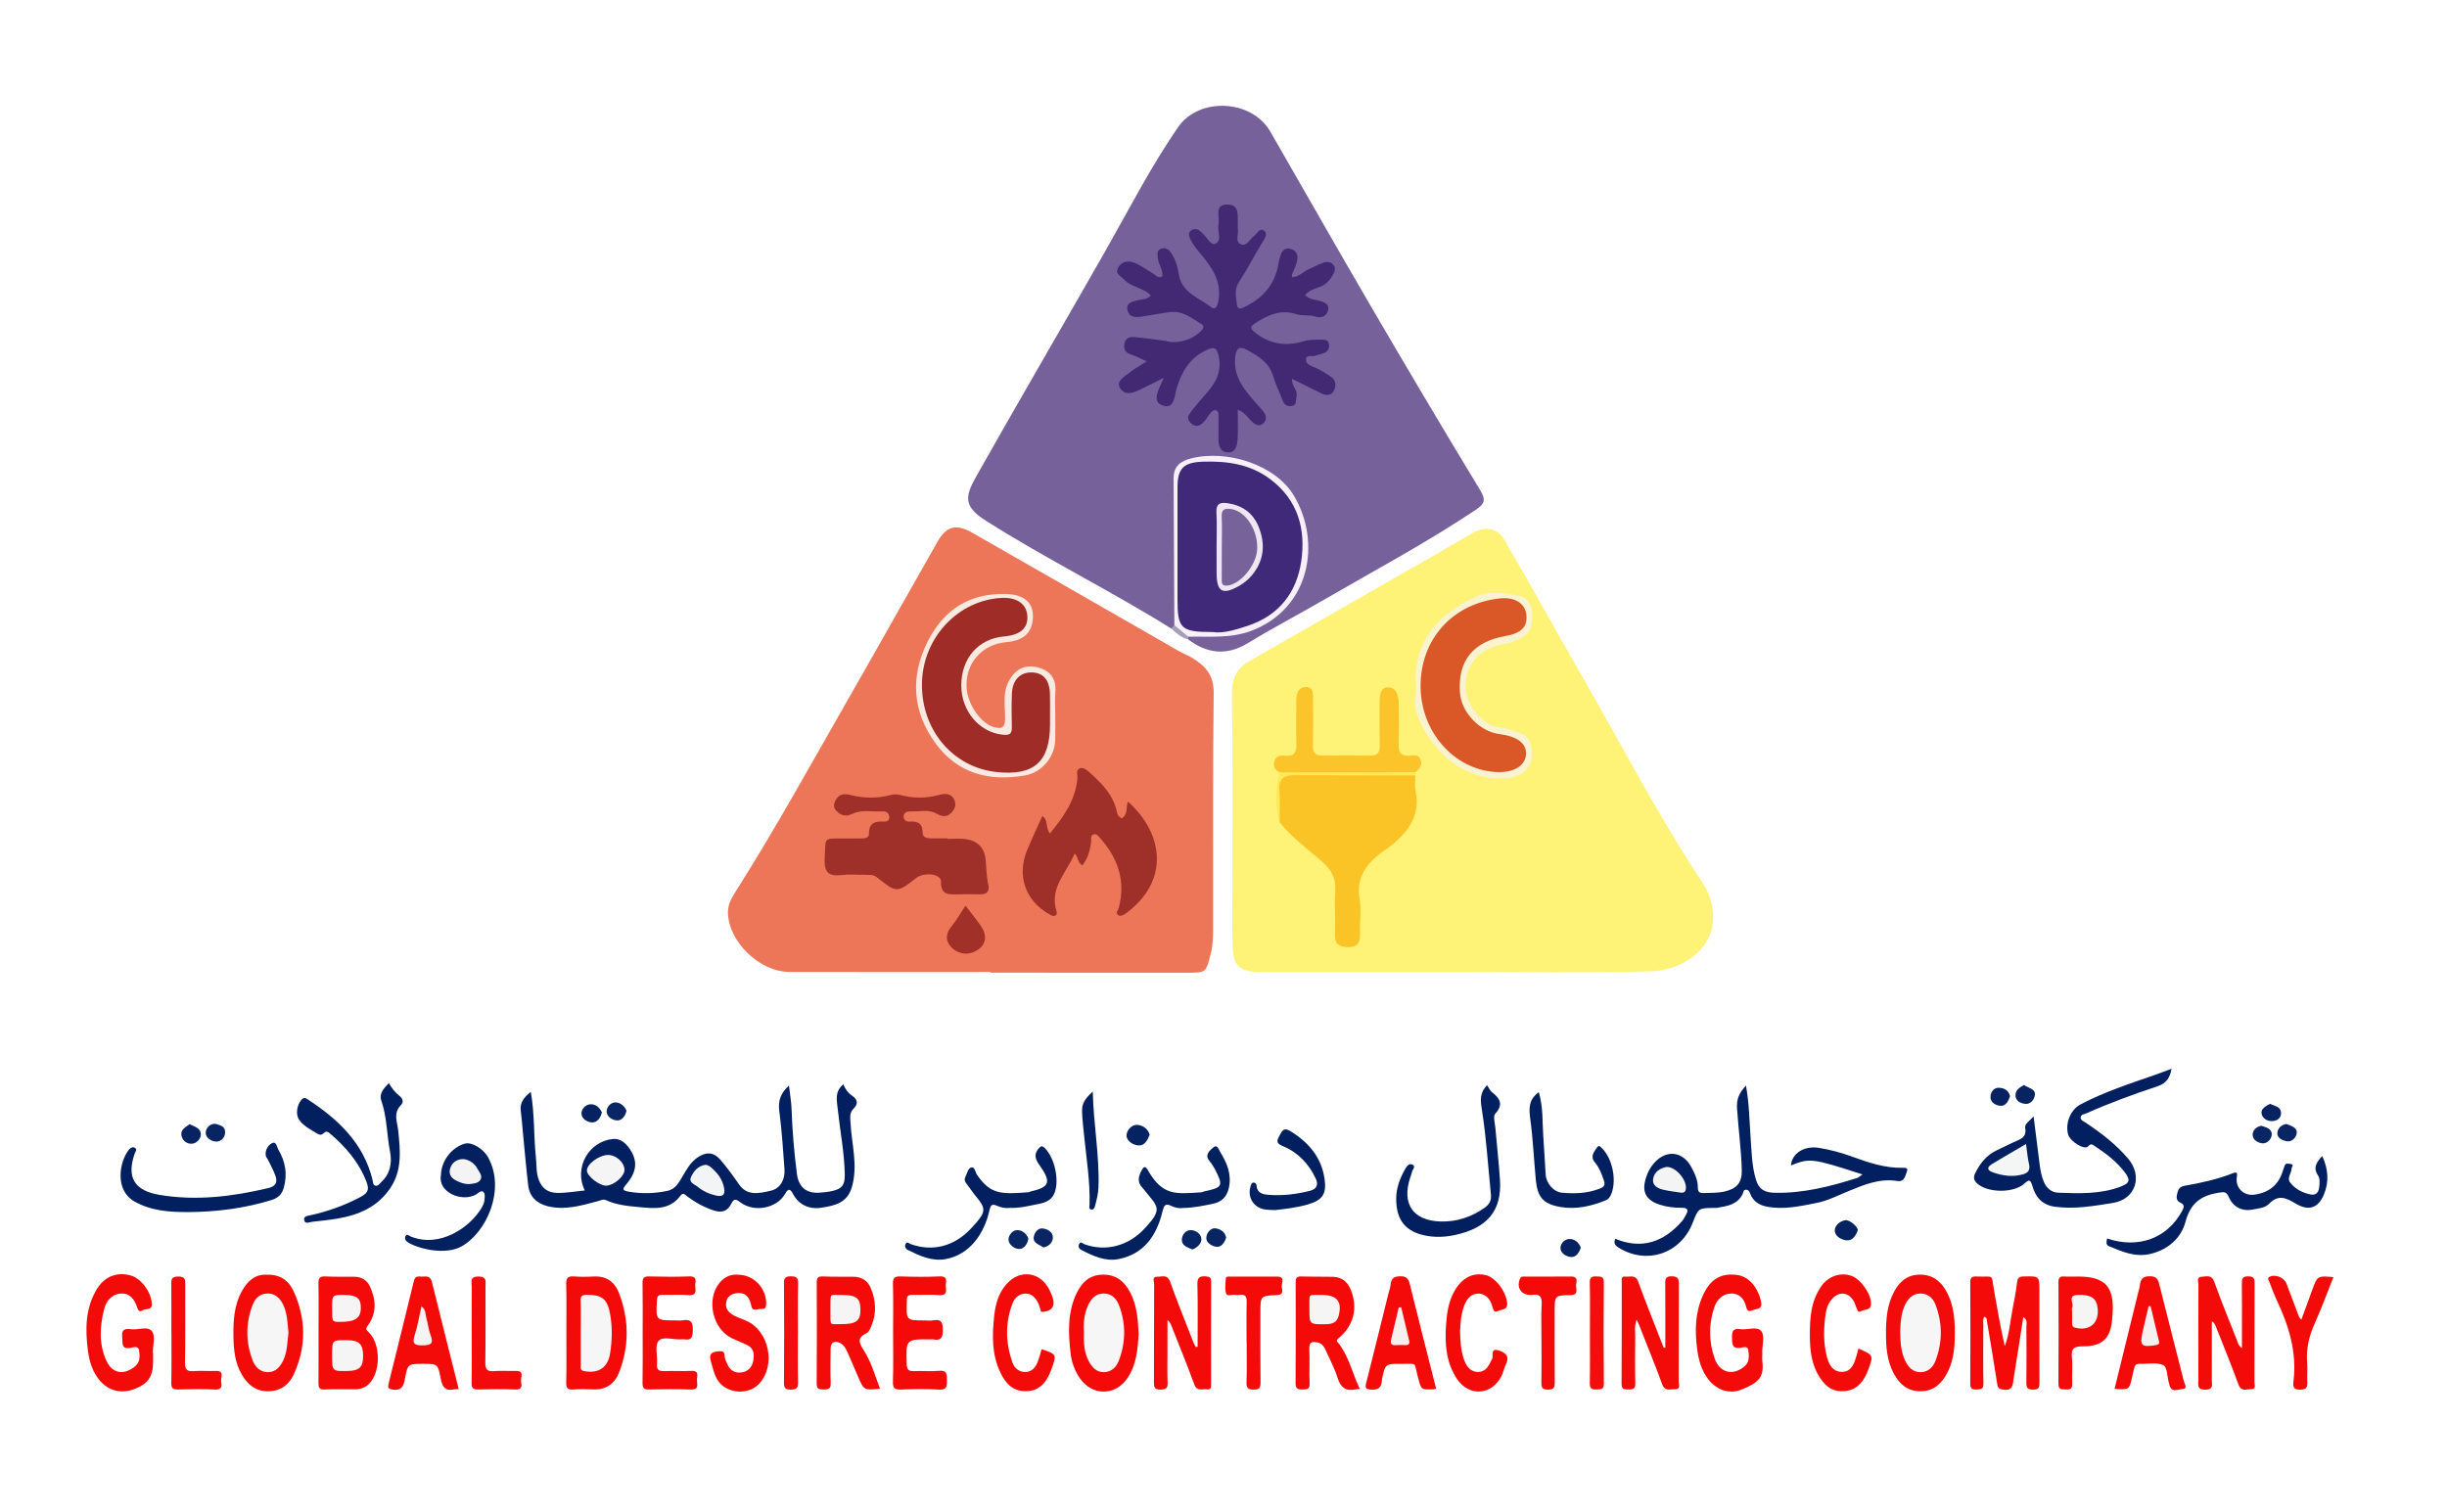 <?xml version="1.0" encoding="utf-8"?>
<!-- Generator: Adobe Illustrator 16.0.2, SVG Export Plug-In . SVG Version: 6.00 Build 0)  -->
<!DOCTYPE svg PUBLIC "-//W3C//DTD SVG 1.1//EN" "http://www.w3.org/Graphics/SVG/1.1/DTD/svg11.dtd">
<svg version="1.1" id="Layer_1" xmlns="http://www.w3.org/2000/svg" xmlns:xlink="http://www.w3.org/1999/xlink" x="0px" y="0px"
	 width="1076.946px" height="665.468px" viewBox="0 0 1076.946 665.468" enable-background="new 0 0 1076.946 665.468"
	 xml:space="preserve">
<rect fill-rule="evenodd" clip-rule="evenodd" fill="#FFFFFF" width="1076.946" height="665.468"/>
<g>
	<path fill-rule="evenodd" clip-rule="evenodd" fill="#FEF377" d="M638.454,427.818c-28.076,0-56.152,0.016-84.229-0.01
		c-8.642-0.008-11.468-2.658-11.745-11.479c-0.245-7.726-0.103-15.461-0.105-23.192c-0.007-29.298,0.22-58.598-0.172-87.889
		c-0.09-6.794,2.195-11.148,7.785-14.337c15.552-8.87,31.086-17.772,46.621-26.673c17.259-9.887,34.558-19.708,51.738-29.73
		c5.211-3.039,10.706-2.097,13.766,3.144c11.705,20.056,22.864,40.429,34.456,60.539c16.421,28.485,31.519,57.746,49.459,85.354
		c2.275,3.502,4.894,6.974,6.255,10.846c7.367,20.956-10.701,32.818-25.943,33.194c-29.279,0.724-58.588,0.211-87.886,0.211
		C638.454,427.802,638.454,427.81,638.454,427.818z"/>
	<path fill-rule="evenodd" clip-rule="evenodd" fill="#ED7659" d="M435.829,427.833c-29.479,0-58.958,0.036-88.438-0.017
		c-13.127-0.022-26.936-13.371-27.028-26.351c-0.027-3.883,2.317-7.307,4.36-10.542c16.786-26.574,31.909-54.12,47.539-81.367
		c13.517-23.562,26.758-47.282,40.216-70.88c4.077-7.149,8.205-8.285,15.496-4.128c30.435,17.353,60.799,34.83,91.201,52.241
		c1.564,0.896,3.296,1.504,4.854,2.41c6.045,3.518,10.224,7.627,10.125,15.773c-0.418,34.558-0.192,69.122-0.248,103.684
		c-0.006,3.627-0.053,7.204-0.977,10.843c-2.207,8.7-2.002,8.674-10.516,8.663c-28.862-0.037-57.724-0.015-86.585-0.015
		C435.829,428.043,435.829,427.938,435.829,427.833z"/>
	<path fill-rule="evenodd" clip-rule="evenodd" fill="#76619A" d="M515.422,276.644c-26.602-16.642-54.827-30.489-81.333-47.309
		c-9.853-6.252-9.667-10.375-4.5-19.53c18.67-33.08,37.847-65.872,56.637-98.884c10.513-18.468,20.165-37.419,32.279-54.965
		c9.168-13.278,32.324-12.333,40.57,1.979c15.065,26.155,29.961,52.409,45.186,78.471c15.55,26.618,31.278,53.134,47.259,79.494
		c2.671,4.407,1.601,6.083-2.149,8.588c-21.582,14.422-44.47,26.621-66.885,39.621c-11.04,6.403-22.371,12.317-33.262,18.959
		c-9.422,5.748-17.951,4.633-26.383-1.66c-0.387-0.688-0.286-1.295,0.297-1.822c4.441-2.198,9.19-0.975,13.796-1.134
		c11.53-0.399,21.283-4.363,28.826-13.352c8.118-9.671,9.266-21.037,7.291-32.725c-1.671-9.9-6.59-18.199-15.606-23.576
		c-9.473-5.649-19.896-6.832-30.477-5.873c-7.023,0.638-8.441,3.018-8.458,10.12c-0.044,18.088,0.003,36.177-0.032,54.265
		c-0.004,2.625,0.323,5.294-0.607,7.858C517.342,276.137,516.71,276.939,515.422,276.644z"/>
	<path fill-rule="evenodd" clip-rule="evenodd" fill="#A49EB6" d="M522.968,280.276c-0.009,0.38-0.052,0.758-0.126,1.131
		c-3.033-0.715-5.192-2.792-7.42-4.763c0.475-0.494,0.95-0.99,1.425-1.485C520.062,275.459,521.961,277.333,522.968,280.276z"/>
	<path fill-rule="evenodd" clip-rule="evenodd" fill="#FBC426" d="M622.879,341.288c0.017,2.23-0.335,4.538,0.111,6.678
		c2.45,11.712-3.913,19.05-12.304,25.454c-0.481,0.367-1.056,0.608-1.544,0.966c-7.146,5.26-12.412,11.232-10.784,21.228
		c0.834,5.135,0.032,10.521,0.174,15.79c0.102,3.784-1.204,5.495-5.283,5.479c-4.183-0.017-5.856-1.505-5.722-5.726
		c0.209-6.48-0.228-12.989,0.128-19.456c0.313-5.68-2.188-9.388-6.319-12.91c-6.283-5.359-12.938-10.373-18.162-16.889
		c-1.335-5.804-0.493-11.685-0.492-17.521c0.001-3.541,2.941-4.741,5.929-4.804c16.626-0.349,33.256-0.218,49.885-0.085
		C620.173,339.505,621.682,340.044,622.879,341.288z"/>
	<path fill-rule="evenodd" clip-rule="evenodd" fill="#FAC42A" d="M563.139,339.97c-2.146-1.061-2.904-2.791-2.21-5.037
		c0.677-2.189,2.605-2.51,4.452-2.297c4.701,0.541,5.309-2.075,5.185-5.887c-0.195-6.083-0.035-12.177-0.06-18.267
		c-0.015-3.149,0.872-6.118,4.413-6.045c3.356,0.068,2.919,3.317,2.942,5.688c0.063,6.697,0.128,13.398-0.01,20.095
		c-0.063,3.073,0.974,4.439,4.183,4.382c6.899-0.124,13.806-0.155,20.702,0.033c3.524,0.097,4.599-1.382,4.513-4.698
		c-0.162-6.288-0.021-12.584-0.074-18.876c-0.023-3.018,0.367-6.542,3.796-6.522c3.395,0.018,4.553,3.467,4.59,6.702
		c0.07,6.089,0.146,12.182-0.021,18.267c-0.096,3.473,0.813,5.423,4.742,5.127c1.676-0.125,3.868-0.708,4.808,1.522
		c1.043,2.477-0.252,4.253-2.138,5.726c-13.105,1.415-26.248,0.54-39.369,0.493C576.774,340.353,569.922,341.445,563.139,339.97z"/>
	<path fill-rule="evenodd" clip-rule="evenodd" fill="#F9F3D1" d="M623.215,302.624c-1.706-20.535,10.322-32.738,26.485-40.034
		c5.699-2.572,12.873-1.583,19.19-0.222c3.026,0.652,5.285,3.513,5.42,7.323c0.149,4.231-0.028,8.373-4.121,10.717
		c-2.563,1.469-5.475,2.673-8.369,3.153c-10.98,1.821-17.392,9.194-16.718,20.238c0.36,5.913,7.299,16.102,15.202,16.477
		c2.711,0.127,4.99,1.3,7.46,1.99c5.951,1.661,6.731,5.979,6.336,10.792c-0.45,5.498-4.744,8.78-10.027,9.36
		c-21.204,2.331-35.867-14.195-40.7-28.894C622.292,310.23,623.215,306.274,623.215,302.624z"/>
	<path fill-rule="evenodd" clip-rule="evenodd" fill="#FDEA5B" d="M563.139,339.97c19.938-0.028,39.876-0.058,59.813-0.087
		c-0.023,0.467-0.048,0.935-0.071,1.404c-17.655-0.018-35.31,0.011-52.963-0.086c-4.676-0.026-7.267,1.399-6.838,6.703
		c0.372,4.639,0.088,9.329,0.095,13.997C561.112,354.594,561.244,347.284,563.139,339.97z"/>
	<path fill-rule="evenodd" clip-rule="evenodd" fill="#9E3029" d="M417.024,369.277c2.639,0,5.315-0.282,7.909,0.061
		c4.976,0.66,8.251,3.609,8.794,8.646c0.412,3.817,0.396,7.668,1.233,11.46c0.594,2.692-0.473,4.293-3.503,4.229
		c-3.451-0.073-6.91-0.127-10.357,0.01c-4.043,0.157-7.117-0.084-6.952-5.646c0.101-3.392-7.375-4.323-10.993-1.502
		c-8.381,6.54-8.528,6.583-17.299-0.411c-1.492-1.189-2.997-0.997-4.574-1.014c-3.656-0.038-7.355-0.368-10.958,0.069
		c-5.945,0.723-7.691-1.547-7.379-7.405c0.524-9.837-0.775-8.558,9.044-8.676c2.437-0.029,4.875-0.015,7.311-0.031
		c1.506-0.01,3.148-0.266,3.131-2.089c-0.04-4.396,2.292-5.586,6.205-5.312c1.402,0.099,3.048-0.218,2.725-2.303
		c-0.263-1.698-1.561-2.303-3.137-2.199c-4.408,0.287-8.944-0.97-13.206,1.12c-2.73,1.338-5.14,0.642-7.065-1.506
		c-1.443-1.61-0.899-3.449,0.133-5.075c1.612-2.543,4.024-2.311,6.504-1.702c5.795,1.422,11.585,1.512,17.373-0.054
		c1.609-0.436,3.177-0.288,4.797,0.117c5.388,1.347,10.778,1.404,16.181-0.075c2.402-0.658,5.068-1.021,6.667,1.372
		c1.32,1.977,1.065,4.266-0.648,6.16c-1.969,2.176-4.114,2.126-6.55,0.718c-3.777-2.183-7.943-0.891-11.938-1.051
		c-1.503-0.06-2.909,0.678-2.771,2.491c0.108,1.426,1.358,2.054,2.633,1.974c3.626-0.226,5.765,0.825,5.726,4.993
		c-0.018,1.944,1.919,2.381,3.652,2.396c2.437,0.023,4.875,0.007,7.312,0.007C417.024,369.124,417.024,369.201,417.024,369.277z"/>
	<path fill-rule="evenodd" clip-rule="evenodd" fill="#9E3029" d="M493.764,360.204c2.85-1.912,1.61-5.009,2.676-7.358
		c16.197,14.595,18.113,35.489-1.221,49.42c-0.744,0.536-2.09,1.074-2.732,0.756c-1.989-0.986-0.325-2.48-0.029-3.651
		c2.948-11.647-0.42-21.556-8.158-30.299c-0.788-0.891-1.584-2.149-2.916-1.829c-1.573,0.378-1.035,1.952-1.155,3.08
		c-0.413,3.858-1.405,7.478-3.854,10.586c-2.131-1.078-1.706-3.392-3.387-5.235c-3.501,8.442-11.166,14.991-8.063,25.22
		c0.249,0.82,0.386,1.674-0.454,2.109c-1.016,0.528-1.888-0.109-2.794-0.629c-10.442-5.99-14.26-16.936-9.634-28.165
		c2.075-5.039,4.437-9.96,6.692-14.986c2.688,1.603,1.264,4.847,3.336,7.696c6.022-7.448,11.326-14.708,12.102-24.426
		c0.12-1.495-0.854-3.645,1.125-4.299c1.531-0.506,3.02,0.713,4.259,1.836c5.305,4.807,10.367,9.75,11.938,17.178
		C491.726,358.301,492.103,359.592,493.764,360.204z"/>
	<path fill-rule="evenodd" clip-rule="evenodd" fill="#F9EAE1" d="M464.423,315.206c-0.006,3.454,0.035,6.909-0.015,10.363
		c-0.11,7.537-5.758,14.435-13.287,15.762c-15.763,2.777-29.618-0.79-39.374-14.119c-10.197-13.935-11.222-29.24-3.56-44.659
		c7.015-14.115,18.532-21.565,34.662-21.091c7.452,0.22,11.63,3.503,11.747,9.326c0.146,7.27-3.671,11.176-11.586,11.855
		c-11.025,0.946-18.427,9.572-17.571,20.479c0.563,7.19,6.408,15.433,12.01,16.949c3.058,0.827,4.824,0.573,4.9-3.492
		c0.108-5.761-1.356-11.653,1.908-17.267c2.917-5.018,7.105-6.824,12.231-5.603c5.111,1.219,8.43,4.542,7.991,10.525
		C464.212,307.874,464.43,311.548,464.423,315.206z"/>
	<path fill-rule="evenodd" clip-rule="evenodd" fill="#A03028" d="M424.917,398.634c2.526,3.318,4.786,6.067,6.8,8.987
		c2.499,3.62,2.637,7.492-1.018,10.221c-3.47,2.589-7.84,2.608-11.185-0.14c-3.341-2.745-3.792-6.344-0.645-10.089
		C421.053,405.016,422.703,401.969,424.917,398.634z"/>
	<path fill-rule="evenodd" clip-rule="evenodd" fill="#432974" d="M504.664,159.063c-2.734-1.219-4.831-2.391-7.074-3.092
		c-2.495-0.78-3.108-2.365-2.724-4.641c0.44-2.611,2.42-3.158,4.571-2.951c4.429,0.427,8.839,1.05,13.253,1.625
		c1.002,0.13,1.984,0.543,2.981,0.564c5.099,0.108,9.583-1.45,13.195-5.165c0.8-0.821,1.131-1.949,0.078-2.612
		c-4.23-2.666-8.302-6.004-13.739-5.431c-4.213,0.444-8.377,1.346-12.574,1.969c-2.718,0.403-5.722,0.508-6.424-2.842
		c-0.688-3.282,2.086-3.688,4.584-4.351c1.84-0.489,4.043-0.268,5.712-2.059c-3.3-3.562-8.629-3.563-11.761-7.009
		c-1.346-1.481-4.275-2.542-2.582-5.388c1.623-2.725,4.554-3.021,7.033-2.056c2.971,1.158,5.574,3.243,8.381,4.848
		c1.129,0.646,1.967,2.25,3.986,1.168c0.436-2.806-1.717-5.167-1.956-7.905c-0.135-1.533-0.725-3.449,1.327-4.217
		c2.007-0.751,3.454,0.174,4.583,1.942c1.79,2.803,2.791,5.945,3.262,9.108c1.251,8.424,8.957,10.471,14.328,14.68
		c2.029,1.59,2.816-1.088,3.145-2.974c1.437-8.23-2.742-14.404-7.577-20.225c-1.829-2.203-3.702-4.283-4.851-6.948
		c-0.615-1.427-1.023-2.738,0.519-3.748c1.372-0.897,2.71-0.582,3.915,0.44c0.311,0.264,0.592,0.561,0.9,0.822
		c1.968,1.663,3.648,5.637,5.806,4.632c3.022-1.408,0.675-5.495,1.288-8.344c0.713-3.321-2.125-9.016,4.083-8.885
		c5.483,0.117,4.271,5.347,4.435,9.068c0.026,0.609-0.091,1.237,0.021,1.828c0.427,2.262-1.374,5.51,1.382,6.614
		c2.666,1.069,3.875-2.302,5.753-3.682c1.385-1.019,2.558-3.73,4.336-2.384c1.889,1.432,0.332,3.539-0.779,5.363
		c-3.48,5.715-6.516,11.715-10.197,17.29c-2.2,3.331-1.256,6.8-0.915,9.922c0.343,3.133,3.151,1.242,4.803,0.355
		c6.882-3.693,11.493-8.98,13.229-16.954c0.704-3.233,1.109-9.673,6.245-7.648c4.245,1.672,1.894,6.906,0.126,10.565
		c-0.161,0.334-0.109,0.769-0.225,1.706c3.26-0.197,5.265-2.706,7.863-3.77c2.051-0.838,3.994-1.966,6.084-2.668
		c1.561-0.524,3.295-0.461,4.416,1.106c1.142,1.595,0.393,3.111-0.452,4.542c-1.374,2.328-3.141,4.168-5.806,5.1
		c-2.215,0.773-4.519,1.526-6.294,3.508c1.959,1.968,4.217,2.015,6.312,2.54c2.274,0.568,4.617,1.584,3.792,4.426
		c-0.715,2.468-3.088,3.318-5.474,2.533c-2.789-0.917-5.793-0.232-8.4-1.076c-6.728-2.179-12.035,0.127-17.65,3.617
		c-3.194,1.985-2.689,2.795-0.432,4.573c6.365,5.007,13.468,6.068,21.091,3.754c2.61-0.793,5.215-0.73,7.85-0.741
		c1.661-0.007,3.384-0.007,3.49,2.343c0.086,1.861-0.718,3.108-2.532,3.661c-1.163,0.355-2.339,0.683-3.484,1.094
		c-1.418,0.508-3.928-0.605-4.119,1.497c-0.209,2.32,2.189,2.91,4.089,3.748c2.39,1.054,4.628,2.49,6.814,3.938
		c2.231,1.476,2.439,3.807,1.447,5.965c-1.203,2.622-3.554,2.402-5.75,1.353c-4.155-1.985-8.246-4.107-12.711-6.344
		c-0.429,3.059,2.586,4.873,1.924,7.656c-0.402,1.689,0.374,3.904-2.238,4.307c-2.157,0.331-3.321-0.862-4.044-2.846
		c-1.243-3.408-2.966-6.667-3.948-10.141c-1.738-6.153-6.631-8.989-11.614-11.739c-3.056-1.686-4.66-0.97-5.117,2.971
		c-1.037,8.958,4.129,14.84,9.417,20.792c1.211,1.365,2.556,2.666,3.485,4.209c0.89,1.475,0.772,3.23-0.633,4.454
		c-1.48,1.289-2.963,0.793-4.376-0.365c-2.263-1.85-3.691-4.793-6.799-5.668c0,4.521,0.173,8.718-0.063,12.892
		c-0.147,2.632-0.757,5.878-4.053,5.876c-3.49-0.002-4.455-2.879-4.364-6.103c0.092-3.252,0.044-6.509-0.014-9.763
		c-0.017-0.956,0.229-2.162-0.993-2.625c-1.167-0.444-1.872,0.491-2.547,1.194c-0.555,0.577-0.967,1.294-1.416,1.968
		c-1.695,2.547-4.068,5.053-6.895,2.685c-3.25-2.722-0.367-4.98,1.583-7.552c4.815-6.348,12.122-11.348,10.538-21.303
		c-0.83-5.217-2.514-5.104-6.227-3.226c-6.8,3.438-10.189,9.215-12.379,16.283c-1.025,3.306-0.889,10.132-6.749,7.548
		c-4.327-1.907-1.076-7.017,1.029-11.966c-4.456,2.222-7.69,3.917-10.996,5.46c-2.874,1.341-6.225,2.301-8.199-0.838
		c-1.92-3.052,1.4-4.73,3.267-6.3C498.562,162.693,501.279,161.263,504.664,159.063z"/>
	<path fill-rule="evenodd" clip-rule="evenodd" fill="#F7F0F9" d="M522.968,280.276c-2.04-1.706-4.081-3.411-6.121-5.117
		c-0.105-21.55-0.183-43.098-0.337-64.646c-0.038-5.285,3.102-7.58,7.648-8.731c15.821-4.006,37.239,2.752,45.358,16.476
		c12.131,20.504,7.12,49.679-18.909,59.451C541.511,281.123,532.233,280.037,522.968,280.276z"/>
	<path fill-rule="evenodd" clip-rule="evenodd" fill="#DA5828" d="M625.209,302.348c-0.195-20.856,13.979-36.686,34.868-38.939
		c6.411-0.693,11.027,2.056,11.659,6.94c0.705,5.45-2.079,8.378-9.144,9.611c-14.214,2.482-20.958,10.768-20.084,24.674
		c0.556,8.842,8.542,17.341,17.368,18.484c7.919,1.026,11.987,4.093,11.746,8.854c-0.268,5.265-5.763,8.41-13.686,7.836
		C639.715,338.485,625.394,322.094,625.209,302.348z"/>
	<path fill-rule="evenodd" clip-rule="evenodd" fill="#9F2C27" d="M462.116,315.245c0.004,1.221,0.006,2.441,0.004,3.662
		c-0.017,16.471-7.02,22.693-23.552,20.925c-19.437-2.078-33.415-18.956-32.79-39.593c0.601-19.798,16.079-36.128,35.121-37.052
		c6.532-0.318,10.749,2.555,11.224,7.646c0.516,5.529-2.938,8.677-10.223,9.314c-11.296,0.988-18.826,9.598-18.832,21.529
		c-0.005,11.373,7.943,20.651,18.216,21.727c2.983,0.313,4.099-0.301,4.029-3.325c-0.114-4.879-0.158-9.77,0.026-14.645
		c0.23-6.107,3.601-9.576,8.831-9.448c5.005,0.123,7.787,3.408,7.927,9.494C462.173,308.734,462.111,311.991,462.116,315.245z"/>
	<path fill-rule="evenodd" clip-rule="evenodd" fill="#412979" d="M533.692,278.209c-13.996,0.01-15.462-1.477-15.463-14.43
		c-0.001-16.448-0.025-32.898,0.002-49.347c0.014-8.449,2.793-10.947,11.396-11.212c10.598-0.324,20.642,1.105,29.396,7.682
		c12.218,9.178,15.753,22.002,13.655,36.207c-2.036,13.787-9.802,23.803-23.559,28.364
		C543.708,277.268,538.282,278.912,533.692,278.209z"/>
	<path fill-rule="evenodd" clip-rule="evenodd" fill="#EEE6F0" d="M535.432,240.712c-0.002-5.058,0.199-10.127-0.068-15.171
		c-0.199-3.761,1.533-4.517,4.718-4.072c6.514,0.912,11.341,4.234,13.818,10.32c3.126,7.672,2.458,15.071-3.03,21.56
		c-1.533,1.814-3.511,3.412-5.581,4.585c-7.269,4.121-9.831,2.576-9.853-5.688C535.426,248.401,535.434,244.556,535.432,240.712z"/>
	<path fill-rule="evenodd" clip-rule="evenodd" fill="#77629A" d="M537.715,241.347c0.009-4.668,0.181-9.344-0.048-14
		c-0.171-3.468,1.828-3.618,4.231-3.254c6.498,0.982,11.918,9.564,11.384,17.885c-0.451,6.995-7.448,15.273-13.165,15.784
		c-2.613,0.235-2.41-1.382-2.41-3.021C537.706,250.276,537.708,245.812,537.715,241.347z"/>
</g>
<g>
	<path fill-rule="evenodd" clip-rule="evenodd" fill="#02205F" d="M233.613,480.622c1.738,9.983,1.234,19.43,2.234,28.759
		c0.367,3.416,0.048,6.926,1.354,10.198c1.414,3.54,3.997,5.431,7.917,5.508c4.101,0.08,8.083-0.66,12.245-1.065
		c-4.859-9.897,1.593-21.534,12.325-22.656c3.185-0.333,5.524,1.624,7.261,4.074c3.796,5.356,3.45,10.239-1.29,15.851
		c-1.776,2.102-1.937,2.74,1.102,3.265c5.733,0.991,11.387,0.81,17.016-0.362c3.278-0.683,4.893-3.431,6.434-6.069
		c1.877-3.216,3.628-6.485,6.835-8.671c3.605-2.456,6.989-2.404,9.856,0.894c3.036,3.491,5.758,7.273,8.414,11.072
		c3.248,4.646,7.782,4.254,14.132,2.658c3.824-0.962,6.137-4.753,5.818-9.326c-0.6-8.597-1.196-17.208-2.297-25.748
		c-0.588-4.563,0.672-7.94,4.275-11.153c0.422,3.783,1.04,7.239,1.152,10.714c0.304,9.42,1.145,18.788,2.328,28.13
		c0.739,5.84,4.14,8.696,9.985,8.303c1.977-0.133,3.976-0.354,5.897-0.814c4.172-0.999,5.266-2.858,5.189-7.18
		c-0.172-9.563-2.043-18.965-3.05-28.427c-0.477-4.476-1.482-7.968,2.405-11.294c0.83,2.102,2.124,3.87,3.941,5.086
		c2.52,1.687,2.559,3.65,0.622,5.566c-1.891,1.87-1.525,3.849-1.408,6.174c0.476,9.461,3.397,18.819,0.609,28.439
		c-2.043,7.051-7.596,8.15-13.426,9.069c-5.357,0.844-9.945-1.369-12.361-5.865c-1.187-2.207-1.996-3.063-3.602-0.238
		c-3.648,6.416-13.632,8.33-19.735,3.692c-1.992-1.516-2.803-1.665-3.998,0.728c-1.542,3.092-3.916,4.093-7.593,2.906
		c-4.38-1.412-8.188-3.587-11.829-6.26c-0.811-0.596-1.68-1.907-2.922-0.236c-4.95,6.659-12.047,5.557-18.887,4.923
		c-4.707-0.437-9.438-0.948-13.844-2.987c-1.243-0.575-2.544,0.171-3.841,0.513c-7.155,1.886-14.282,4.035-21.85,2.148
		c-4.77-1.19-7.988-4.231-8.559-9.128c-0.918-7.884-1.594-15.796-2.367-23.696c-0.297-3.032-0.495-6.077-0.895-9.096
		C228.729,485.397,230.527,483.052,233.613,480.622z"/>
	<path fill-rule="evenodd" clip-rule="evenodd" fill="#02205F" d="M819.678,516.967c-21.979-7.15-23.185-7.297-31.47-3.97
		c0.393-5.297,5.823-8.797,12.344-7.728c4.94,0.81,9.771,2.1,14.496,3.825c7.218,2.636,14.496,5.118,22.345,4.951
		c1.105-0.023,2.514-0.004,1.882,1.54c-0.781,1.91-1.016,4.797-4.249,4.271c-7.87-1.281-14.792,1.701-21.791,4.572
		c-4.514,1.853-8.91,4.142-13.729,5.083c-7.249,1.417-14.498,3.088-21.993,1.606c-3.378-0.667-5.859-2.32-7.179-5.526
		c-0.366-0.892-0.628-1.797-1.758-1.889c-1.363-0.11-1.259,1.162-1.629,1.908c-2.349,4.725-6.893,5.301-11.337,6.072
		c-0.388,0.067-0.797,0.005-1.197,0.011c-6.938,0.095-6.938,0.096-9.419,6.5c-5.305,13.699-20.387,18.718-32.764,10.922
		c-1.4-0.882-2.136-1.925-1.355-3.818c11.732,4.808,21.355,1.425,29.382-7.754c0.68-0.777,1.147-1.748,1.67-2.654
		c1.273-2.209,1.018-3.286-1.93-3.255c-3.294,0.037-6.609-0.377-9.767-1.436c-5.949-1.997-7.735-5.698-5.859-11.642
		c0.769-2.436,1.858-4.625,3.552-6.555c5.34-6.085,12.649-5.347,16.481,1.795c1.494,2.785,2.862,5.72,2.834,8.962
		c-0.019,2.051,0.864,2.465,2.639,2.393c3.046-0.126,6.089,0.024,9.115-0.669c5.361-1.229,7.737-3.882,7.584-9.454
		c-0.247-9.015-1.479-17.968-2.083-26.966c-0.287-4.258,0.926-7.066,3.91-10.191c1.405,7.571,1.481,14.899,2.008,22.158
		c0.469,6.471,0.509,12.989,2.399,19.241c1.3,4.298,3.827,5.676,8.345,5.769c12.49,0.255,24.369-2.779,36.129-6.502
		C817.977,518.318,818.553,517.72,819.678,516.967z"/>
	<path fill-rule="evenodd" clip-rule="evenodd" fill="#02205F" d="M895.003,491.419c0.95,7.504,1.838,14.306,2.657,21.116
		c0.318,2.646,0.828,5.229,1.86,7.696c1.183,2.832,3.449,4.673,6.336,4.773c9.156,0.319,18.375,0.708,27.201-2.575
		c4.313-1.605,4.73-2.956,1.971-6.549c-3.608-4.699-8.266-8.233-13.177-11.448c-0.94-0.615-1.561-1.279-2.888,0.211
		c-1.551,1.743-7.919-2.238-8.757-5.264c-1.357-4.899,1.021-10.904,5.459-13.244c10.425-5.496,21.606-9.113,32.689-12.967
		c2.373-0.825,4.714-1.739,7.338-2.713c-0.614,3.733-2.141,6.361-6.021,7.651c-10.64,3.538-21.176,7.381-31.428,11.951
		c-0.918,0.409-2.291,0.461-2.494,1.593c-0.265,1.471,1.231,1.884,2.182,2.521c6.84,4.583,13.323,9.524,18.703,15.884
		c6.499,7.682,3.312,17.867-6.765,19.46c-8.481,1.341-16.878,2.859-25.579,1.645c-5.661-0.791-8.413-4.316-9.806-9.055
		c-0.84-2.856-1.393-3.098-3.47-1.17c-4.618,4.287-16.125,4.242-20.779,0.063c-1.492-1.34-1.865-2.681-0.942-4.564
		c2.103-4.288,4.901-7.867,9.292-9.994c2.496-1.209,5.015-2.372,7.498-3.606c2.662-1.323,6.07-1.815,5.212-6.378
		C890.981,494.771,893.189,493.464,895.003,491.419z"/>
	<path fill-rule="evenodd" clip-rule="evenodd" fill="#F30A09" d="M890.472,579.767c-1.41,9.012-2.752,17.851-4.198,26.673
		c-0.438,2.669-0.15,6.07-4.777,5.21c-1.528-0.284-2.195-0.459-2.46-2.191c-1.434-9.431-3.06-18.833-4.613-28.245
		c-0.101-0.611-0.032-1.298-1.121-1.635c-0.748,1.253-0.42,2.582-0.424,3.808c-0.032,8.523-0.124,17.05,0.046,25.57
		c0.053,2.618-1.184,2.604-3.122,2.676c-2.106,0.076-2.69-0.583-2.678-2.687c0.087-14.782,0.084-29.566,0.003-44.35
		c-0.012-2.082,0.563-2.808,2.686-2.709c8.127,0.378,6.405-1.625,7.797,6.236c1.44,8.137,2.847,16.28,4.671,24.421
		c1.983-4.932,2.308-10.13,3.265-15.19c0.813-4.293,1.664-8.59,2.186-12.921c0.251-2.089,1.066-2.521,2.989-2.562
		c6.832-0.143,6.83-0.216,6.83,6.488c0,13.318-0.028,26.638,0.028,39.955c0.009,2.072,0.015,3.4-2.83,3.374
		c-2.7-0.024-2.959-1.082-2.932-3.296c0.105-8.124,0.072-16.249,0.012-24.373C891.818,582.659,892.496,581.033,890.472,579.767z"/>
	<path fill-rule="evenodd" clip-rule="evenodd" fill="#F30A09" d="M140.194,586.889c0.004-7.313,0.105-14.628-0.052-21.938
		c-0.053-2.489,0.727-3.206,3.159-3.086c4.246,0.213,8.507,0.086,12.761,0.141c3.068,0.038,5.418,1.473,6.705,4.192
		c2.782,5.878,3.078,11.81-0.891,17.281c-1.146,1.58-0.669,1.9,0.454,2.993c5.278,5.139,5.267,17.445,0.105,22.641
		c-1.673,1.685-3.771,2.417-6.12,2.429c-4.521,0.022-9.047-0.106-13.561,0.084c-2.273,0.095-2.614-0.878-2.595-2.795
		C140.234,601.518,140.19,594.204,140.194,586.889z"/>
	<path fill-rule="evenodd" clip-rule="evenodd" fill="#F30B09" d="M527.075,592.833c0-9.131,0.166-18.266-0.091-27.39
		c-0.09-3.191,0.991-3.813,3.814-3.596c1.724,0.133,2.246,0.617,2.24,2.323c-0.054,15.041-0.038,30.083-0.023,45.124
		c0.001,1.288,0.013,2.549-1.797,2.254c-1.981-0.323-4.387,1.178-5.596-2.144c-3.163-8.694-6.697-17.254-10.088-25.865
		c-0.332-0.842-0.694-1.673-1.717-2.504c0,4.504,0,9.009,0,13.514c0,4.658-0.145,9.323,0.058,13.974
		c0.108,2.472-0.624,3.103-3.086,3.151c-2.72,0.054-2.949-1.112-2.937-3.313c0.077-14.376,0.016-28.752,0.098-43.127
		c0.007-1.155-1.108-3.352,1.474-3.251c1.986,0.077,4.352-1.182,5.543,2.165c3.193,8.974,6.794,17.803,10.249,26.683
		c0.28,0.723,0.689,1.395,1.039,2.089C526.528,592.892,526.801,592.862,527.075,592.833z"/>
	<path fill-rule="evenodd" clip-rule="evenodd" fill="#F30B0A" d="M732.917,593.192c0-9.316,0.029-18.633-0.022-27.949
		c-0.011-2.011-0.117-3.456,2.784-3.44c2.806,0.015,3.218,1.056,3.202,3.49c-0.094,14.248-0.014,28.495-0.09,42.743
		c-0.008,1.288,1.093,3.591-1.727,3.49c-2.023-0.071-4.343,1.018-5.521-2.203c-3.271-8.944-6.893-17.761-10.383-26.627
		c-0.185-0.471-0.43-0.919-0.856-1.819c-1.074,2.819-0.6,5.308-0.627,7.717c-0.077,6.791-0.139,13.586,0.035,20.372
		c0.066,2.611-1.228,2.655-3.161,2.652c-1.823-0.004-2.896-0.125-2.879-2.492c0.108-14.913,0.055-29.826,0.07-44.74
		c0.002-1.128-0.36-2.657,1.6-2.438c2.024,0.228,4.428-1.087,5.615,2.17c3.26,8.947,6.828,17.783,10.276,26.663
		c0.323,0.831,0.663,1.656,0.995,2.484C732.458,593.24,732.688,593.216,732.917,593.192z"/>
	<path fill-rule="evenodd" clip-rule="evenodd" fill="#F30A09" d="M387.288,611.292c-7.054,0.712-7.053,0.712-9.697-5.424
		c-1.571-3.646-3.115-7.304-4.737-10.926c-0.653-1.458-1.462-2.869-2.942-3.676c-2.546-1.388-4.319-0.428-4.349,2.422
		c-0.054,5.06-0.144,10.124,0.035,15.178c0.087,2.47-1.008,2.783-3.06,2.76c-1.961-0.022-3.137-0.081-3.115-2.68
		c0.13-14.779,0.101-29.561,0.026-44.341c-0.01-2.025,0.452-2.827,2.634-2.738c4.521,0.185,9.052,0.086,13.579,0.138
		c3.541,0.04,6.179,1.701,7.539,4.917c2.308,5.456,2.643,11.059,0.354,16.632c-0.491,1.196-1.123,2.758-2.128,3.245
		c-4.353,2.108-3.412,4.281-1.214,7.7C383.491,599.602,385.15,605.556,387.288,611.292z"/>
	<path fill-rule="evenodd" clip-rule="evenodd" fill="#F30A09" d="M598.455,611.381c-1.049,0.107-1.45,0.111-1.835,0.193
		c-4.382,0.934-6.653-0.886-7.975-5.153c-1.283-4.147-3.407-8.035-5.171-12.032c-0.663-1.5-1.545-2.925-3.199-3.348
		c-2.208-0.564-4.203-0.825-4.034,2.725c0.239,5.051-0.091,10.127,0.121,15.18c0.109,2.612-1.154,2.656-3.115,2.681
		c-2.062,0.025-3.072-0.312-3.055-2.767c0.111-14.784,0.079-29.569,0.034-44.355c-0.005-1.76,0.315-2.695,2.38-2.629
		c4.658,0.149,9.324,0.028,13.983,0.143c4.049,0.1,6.583,2.292,8.026,6.029c3.04,7.874,1.108,15.605-5.589,21.085
		c-1.297,1.061-0.405,1.496,0.1,2.148C593.685,597.176,595.159,604.444,598.455,611.381z"/>
	<path fill-rule="evenodd" clip-rule="evenodd" fill="#F30A09" d="M501.114,587.173c-0.377,6.673-0.893,13.559-4.974,19.531
		c-5.386,7.88-15.62,7.784-20.972-0.154c-2.27-3.366-3.584-7.12-4.027-11.108c-0.987-8.889-1.366-17.762,2.661-26.142
		c2.325-4.84,5.692-8.157,11.569-8.227c6-0.07,9.628,3.13,12.158,8.069C500.387,574.724,500.843,580.801,501.114,587.173z"/>
	<path fill-rule="evenodd" clip-rule="evenodd" fill="#F30B09" d="M67.381,595.477c0,1.33,0.001,2.66,0,3.991
		c-0.008,6.54-2.324,9.816-8.532,12.078c-5.523,2.013-11.054,0.636-14.802-3.71c-3.331-3.863-4.753-8.567-5.372-13.45
		c-1.165-9.188-1.165-18.315,3.762-26.649c3.407-5.764,8.796-7.966,14.925-6.348c4.651,1.229,9.246,7.25,9.462,12.638
		c0.114,2.832-2.644,1.868-4.027,2.727c-1.44,0.892-1.932,0.234-2.424-1.248c-1.15-3.466-3.191-6.434-7.303-6.09
		c-4.04,0.338-6.366,3.304-7.279,6.974c-1.883,7.573-2.336,15.242,1.016,22.552c2.606,5.683,7.519,6.481,12.381,2.704
		c2.634-2.046,2.348-4.651,2.022-7.208c-0.279-2.187-2.457-1.374-3.604-1.163c-4.525,0.834-3.497-2.19-3.82-4.735
		c-0.431-3.4,1.274-3.797,3.878-3.44c3.183,0.438,7.499-1.604,9.285,1.017c1.485,2.178,0.304,6.172,0.304,9.361
		C67.296,595.476,67.339,595.477,67.381,595.477z"/>
	<path fill-rule="evenodd" clip-rule="evenodd" fill="#F30A09" d="M775.608,595.424c0,1.331-0.139,2.678,0.022,3.989
		c0.867,7.057-1.981,9.365-9.254,12.278c-5.29,2.118-10.874,0.149-14.497-4.498c-3.116-3.999-4.368-8.727-4.984-13.601
		c-1.028-8.119-0.83-16.163,2.742-23.762c3.24-6.895,7.882-9.535,14.896-8.619c5.145,0.672,9.287,5.505,10.56,12.033
		c0.509,2.607-1.191,2.798-2.9,3.205c-1.528,0.364-3.033,1.763-3.73-1.337c-0.733-3.256-2.992-5.901-6.7-5.721
		c-3.633,0.177-6.085,2.572-7.249,5.952c-2.596,7.529-2.489,15.193,0.109,22.628c2.228,6.373,7.98,7.68,12.977,3.633
		c2.587-2.096,2.108-4.742,1.832-7.286c-0.214-1.96-2.201-1.225-3.275-1.061c-3.826,0.584-3.84-1.548-3.891-4.409
		c-0.049-2.829,0.478-4.297,3.654-3.777c3.182,0.52,7.527-1.547,9.321,0.994c1.505,2.13,0.31,6.165,0.31,9.357
		C775.569,595.424,775.588,595.424,775.608,595.424z"/>
	<path fill-rule="evenodd" clip-rule="evenodd" fill="#F30B09" d="M117.604,561.121c5.763-0.225,9.545,2.69,11.635,7.282
		c5.495,12.074,5.615,24.396,0.084,36.504c-2.089,4.571-5.764,7.442-11.241,7.502c-5.464,0.062-8.959-2.814-11.55-7.154
		c-3.1-5.19-3.708-11.004-3.797-16.879c-0.104-6.933,0.258-13.825,3.73-20.087C108.932,563.839,112.351,560.755,117.604,561.121z"/>
	<path fill-rule="evenodd" clip-rule="evenodd" fill="#F30A09" d="M249.266,586.653c0-7.175,0.122-14.354-0.064-21.525
		c-0.07-2.69,0.815-3.445,3.374-3.262c2.909,0.209,5.851,0.188,8.765,0.027c5.557-0.305,9.222,2.43,11.087,7.305
		c4.424,11.561,4.552,23.273,0.064,34.858c-1.952,5.041-5.738,7.772-11.395,7.537c-2.919-0.121-5.857-0.178-8.767,0.028
		c-2.411,0.17-3.193-0.51-3.129-3.043C249.385,601.274,249.266,593.962,249.266,586.653z"/>
	<path fill-rule="evenodd" clip-rule="evenodd" fill="#F30A0A" d="M830.04,586.621c-0.001-6.282,0.54-12.456,3.607-18.127
		c2.354-4.354,5.604-7.239,10.905-7.412c5.591-0.183,9.317,2.507,11.923,7.105c3.825,6.75,4.022,14.182,3.793,21.646
		c-0.16,5.196-0.948,10.287-3.511,14.935c-2.525,4.579-5.98,7.657-11.614,7.633c-5.609-0.023-9.102-3.043-11.601-7.656
		C830.47,599.073,829.999,592.896,830.04,586.621z"/>
	<path fill-rule="evenodd" clip-rule="evenodd" fill="#F30B09" d="M986.707,593.43c0-2.783,0.001-5.113,0-7.443
		c-0.004-6.92,0.057-13.84-0.051-20.759c-0.032-2.156,0.102-3.455,2.878-3.403c2.479,0.045,2.743,1.067,2.734,3.125
		c-0.065,14.504-0.011,29.009-0.064,43.514c-0.004,1.108,0.825,3.1-1.359,3.015c-1.969-0.078-4.425,1.338-5.645-1.98
		c-3.193-8.684-6.698-17.254-10.088-25.865c-0.276-0.703-0.617-1.379-1.654-2.026c0,2.531,0,5.062,0,7.591
		c0.001,6.121,0.023,12.243-0.012,18.363c-0.012,1.946,0.867,4.128-2.84,4.152c-3.855,0.026-3.08-2.234-3.082-4.361
		c-0.013-13.972-0.032-27.944,0.029-41.917c0.006-1.234-0.993-3.355,1.384-3.423c1.996-0.057,4.368-1.144,5.558,2.164
		c3.085,8.582,6.563,17.022,9.904,25.512C984.854,590.844,984.988,592.196,986.707,593.43z"/>
	<path fill-rule="evenodd" clip-rule="evenodd" fill="#021F5F" d="M927.327,545.158c13.863,4.644,26.454-0.078,33.005-12.045
		c0.957-1.749,1.202-2.843-0.77-3.745c-1.945-0.892-1.703-2.617-1.311-4.128c0.411-1.583,0.938-2.893,3.229-3.29
		c7.134-1.236,14.238-2.785,21.015-5.438c2.015-0.789,2.268-0.338,1.953,1.62c-0.761,4.738,3.06,8.44,7.88,7.722
		c6.199-0.926,10.47-4.195,12.325-10.331c0.229-0.755,0.553-1.48,0.775-2.237c0.453-1.53,1.697-1.048,2.635-0.932
		c1.784,0.22,0.475,1.392,0.462,2.099c-0.037,2.105-2.288,4.088-0.46,6.29c2.284,2.753,5.356,4.328,8.771,5.026
		c2.058,0.42,3.555-0.541,3.83-2.934c0.218-1.887,0.479-3.977-0.504-5.463c-2.363-3.575-0.482-5.886,1.874-8.527
		c2.655,5.737,3.073,11.396,0.709,17.013c-2.452,5.828-6.573,7.435-12.463,3.898c-4.36-2.617-7.617-4.015-11.682,0.163
		c-1.822,1.872-4.829,2.041-7.406,2.521c-4.508,0.841-8.426-1.188-10.258-5.489c-1.004-2.359-2.016-2.355-4.451-1.96
		c-7.719,1.254-12.396,4.449-14.621,12.783c-1.927,7.22-7.734,12.446-15.745,14.234c-6.525,1.456-12.179-1.089-17.912-3.434
		C926.735,547.973,927.069,546.702,927.327,545.158z"/>
	<path fill-rule="evenodd" clip-rule="evenodd" fill="#F30B0A" d="M324.989,561.117c7.097,0.063,12.706,6.495,12.191,13.378
		c-0.164,2.185-1.957,1.56-2.966,1.715c-1.276,0.195-3.144,1.123-3.627-1.567c-0.621-3.447-2.426-5.98-6.522-5.398
		c-2.11,0.299-3.836,1.333-4.351,3.53c-0.482,2.055-0.043,3.895,1.798,5.31c2.051,1.574,4.496,2.223,6.794,3.223
		c10.27,4.467,13.376,19.768,5.669,27.93c-4.55,4.817-13.71,4.281-17.659-1.041c-1.948-2.627-2.479-5.762-3.425-8.802
		c-1.18-3.788,0.697-4.335,3.554-4.605c1.572-0.149,2.422,0.139,2.456,2.046c0.022,1.25,0.729,2.517,1.251,3.722
		c1.137,2.621,3.27,3.901,6.033,3.589c2.955-0.334,4.823-2.296,5.325-5.161c0.47-2.683,0.39-5.438-2.598-6.886
		c-2.146-1.04-4.371-1.912-6.54-2.906c-8.815-4.042-11.809-17.339-5.529-24.722C319.061,561.863,321.976,560.784,324.989,561.117z"
		/>
	<path fill-rule="evenodd" clip-rule="evenodd" fill="#02205F" d="M171.115,476.771c1.346,2.201,2.732,4.117,4.636,5.562
		c1.552,1.177,1.989,2.853,0.731,4.091c-3.568,3.513-1.612,7.455-1.223,11.248c0.893,8.718,1.815,17.393-3.461,25.268
		c-5.582,8.331-13.908,11.892-23.347,13.47c-3.644,0.61-7.328,0.985-11.001,1.396c-1.22,0.137-3.033,1.127-3.512-0.505
		c-0.593-2.019,1.468-2.098,2.843-2.403c7.624-1.698,14.882-4.305,21.815-7.974c2.951-1.563,4.092-2.914,2.809-6.38
		c-3.291-8.888-9.229-15.66-16.253-21.671c-0.466-0.398-1.319-0.892-1.72-0.717c-1.188,0.519-1.79,2.059-3.692,0.896
		c-2.938-1.795-6.083-3.277-8.106-6.18c-1.658-2.381-0.889-6.681,1.101-8.834c1.04-1.126,1.814-0.696,2.708-0.111
		c13.378,8.759,24.595,19.248,28.554,35.579c0.203,0.838,0.114,2.05,1.121,2.37c1.207,0.385,1.802-0.713,2.589-1.438
		c4.051-3.73,4.923-8.525,3.948-13.515c-1.458-7.452-1.284-15.155-3.838-22.453C166.73,481.371,168.96,479.02,171.115,476.771z"/>
	<path fill-rule="evenodd" clip-rule="evenodd" fill="#F30A09" d="M282.838,586.391c0-7.194,0.08-14.39-0.046-21.581
		c-0.039-2.241,0.593-3.006,2.901-2.946c5.858,0.15,11.728,0.211,17.582-0.006c4.193-0.155,2.456,2.789,2.72,4.637
		c0.302,2.115,0.248,3.852-2.923,3.588c-3.837-0.319-7.722-0.007-11.583-0.105c-1.684-0.044-2.227,0.431-2.338,2.212
		c-0.569,9.037-0.634,9.033,8.278,9.033c0.933,0,1.893,0.146,2.793-0.024c4.048-0.762,4.876,1.11,4.679,4.799
		c-0.144,2.694-0.698,4.023-3.572,3.567c-0.52-0.083-1.065-0.044-1.596-0.01c-3.425,0.225-8.108-1.505-9.934,0.732
		c-1.722,2.112-0.34,6.629-0.653,10.058c-0.261,2.861,1.035,3.278,3.444,3.179c3.856-0.159,7.733,0.124,11.586-0.086
		c3.946-0.215,2.406,2.604,2.559,4.354c0.16,1.84,0.78,3.991-2.649,3.852c-6.118-0.249-12.255-0.16-18.38-0.021
		c-2.215,0.05-2.963-0.542-2.919-2.851C282.926,601.312,282.838,593.85,282.838,586.391z"/>
	<path fill-rule="evenodd" clip-rule="evenodd" fill="#F30A09" d="M393.062,586.655c0-7.184,0.131-14.37-0.067-21.548
		c-0.075-2.698,0.815-3.319,3.342-3.242c5.715,0.176,11.447,0.248,17.156-0.012c4.163-0.188,2.564,2.685,2.775,4.551
		c0.228,2.013,0.438,3.942-2.852,3.678c-3.965-0.319-7.978-0.008-11.966-0.104c-1.723-0.043-2.471,0.571-2.322,2.279
		c0.023,0.263,0.003,0.531-0.006,0.797c-0.289,8.181-0.289,8.181,7.909,8.171c1.197-0.002,2.427,0.18,3.585-0.033
		c3.655-0.669,4.373,0.935,4.336,4.329c-0.036,3.244-0.776,4.746-4.184,4.054c-0.384-0.077-0.796-0.019-1.195-0.021
		c-10.952-0.085-10.862-0.087-10.524,10.945c0.078,2.563,0.976,3.138,3.307,3.027c3.583-0.17,7.212,0.254,10.764-0.12
		c3.725-0.393,3.652,1.613,3.635,4.242c-0.016,2.475,0.069,4.234-3.434,4.018c-5.565-0.345-11.174-0.239-16.753-0.03
		c-2.707,0.102-3.673-0.515-3.581-3.432C393.215,601.026,393.063,593.838,393.062,586.655z"/>
	<path fill-rule="evenodd" clip-rule="evenodd" fill="#F30A09" d="M632.051,611.264c-0.537,0.142-0.79,0.257-1.048,0.269
		c-5.655,0.261-5.491,0.215-6.922-5.163c-1.919-7.218,0.029-5.931-7.583-6.011c-6.804-0.071-6.805-0.016-8.244,6.606
		c-0.057,0.259-0.076,0.528-0.091,0.793c-0.171,3.114-1.711,4.146-4.858,3.913c-2.347-0.174-2.556-0.831-2.042-2.863
		c3.311-13.086,6.519-26.197,9.764-39.299c0.317-1.283,0.83-2.541,0.96-3.84c0.263-2.637,1.196-3.836,4.224-3.888
		c3.072-0.054,3.735,1.352,4.342,3.805C624.298,580.743,628.162,595.871,632.051,611.264z"/>
	<path fill-rule="evenodd" clip-rule="evenodd" fill="#F30A09" d="M930.634,611.366c3.513-14.314,6.975-28.425,10.435-42.534
		c0.252-1.026,0.594-2.045,0.711-3.088c0.309-2.734,1.337-4.025,4.514-3.965c3.113,0.059,3.529,1.576,4.129,3.994
		c3.493,14.098,7.195,28.145,10.722,42.234c0.27,1.078,1.799,3.208-0.465,3.376c-1.974,0.146-5.26,1.981-5.97-2.131
		c-0.021-0.128-0.099-0.247-0.134-0.374c-0.764-2.776-0.776-7.208-2.45-7.965c-2.996-1.354-6.995-0.447-10.571-0.584
		c-1.583-0.061-2.062,0.867-2.353,2.119c-0.269,1.157-0.552,2.312-0.804,3.473C937.127,611.765,937.129,611.766,930.634,611.366z"/>
	<path fill-rule="evenodd" clip-rule="evenodd" fill="#F30B0A" d="M201.889,611.457c-0.994,0.056-1.536,0.015-2.044,0.126
		c-3.8,0.829-5.152-0.956-5.833-4.554c-1.274-6.724-1.49-6.683-7.714-6.685c-6.75-0.002-6.88-0.026-8.106,6.714
		c-0.591,3.253-1.559,5.172-5.431,4.613c-1.987-0.287-2.122-1.016-1.755-2.504c3.729-15.135,7.497-30.26,11.166-45.408
		c0.643-2.657,2.589-1.646,4.132-1.831c1.874-0.225,3.233,0.102,3.793,2.384C193.938,579.956,197.899,595.568,201.889,611.457z"/>
	<path fill-rule="evenodd" clip-rule="evenodd" fill="#02205F" d="M654.491,477.692c0.796,1.173,1.266,2.379,2.143,3.067
		c3.506,2.753,5.17,5.36,1.44,9.477c-1.018,1.125-0.14,4.064,0.038,6.158c0.651,7.651,1.536,15.287,2.035,22.948
		c0.918,14.105-6.079,21.3-19.759,24.268c-4.548,0.986-9.104,1.164-13.786,0.11c-9.346-2.103-12.104-8.214-12.123-16.048
		c-0.01-4.6,1.618-9.076,3.988-13.155c0.71-1.221,1.722-2.525,3.042-1.935c1.85,0.825,0.137,2.201-0.097,3.325
		c-0.16,0.768-0.447,1.511-0.701,2.256c-3.952,11.615,1.074,19.197,13.378,19.516c7.015,0.181,13.548-1.958,19.367-6.092
		c2.071-1.471,2.966-3.232,2.712-5.742c-1.254-12.379-2.002-24.834-3.935-37.104C651.563,484.475,651.074,481.13,654.491,477.692z"
		/>
	<path fill-rule="evenodd" clip-rule="evenodd" fill="#F30B0A" d="M817.921,593.595c6.678,2.938,6.688,2.961,4.297,9.366
		c-2.494,6.68-6.342,9.624-12.168,9.416c-4.345-0.154-7.043-2.783-9.197-6.113c-3.522-5.445-4.274-11.651-4.317-17.916
		c-0.054-7.859,0.339-15.69,5.223-22.437c3.138-4.333,8.717-6.081,13.385-4.179c4.273,1.74,8.812,8.618,8.256,12.715
		c-0.332,2.45-2.853,1.824-4.303,2.707c-1.525,0.927-1.631-0.673-2.042-1.493c-0.411-0.818-0.579-1.763-1.013-2.565
		c-2.495-4.617-6.942-4.921-10.2-0.785c-1.37,1.737-2.037,3.809-2.332,5.847c-0.936,6.46-1.123,12.981,0.601,19.343
		c0.891,3.286,2.612,6.413,6.633,6.363c3.896-0.049,5.126-3.221,6.104-6.353C817.24,596.25,817.548,594.964,817.921,593.595z"/>
	<path fill-rule="evenodd" clip-rule="evenodd" fill="#F30B0A" d="M458.442,593.894c6.627,2.228,6.638,2.251,4.37,8.649
		c-2.468,6.959-6.089,9.968-11.857,9.825c-5.574-0.138-8.553-3.768-10.702-8.256c-3.817-7.968-3.625-16.446-2.697-24.937
		c0.552-5.052,1.868-9.917,5.335-13.867c5.93-6.757,14.903-5.587,18.977,2.453c0.597,1.178,1.116,2.414,1.508,3.674
		c1.121,3.596-0.602,5.762-4.384,6.018c-1.133,0.077-0.928-0.489-1.103-1.02c-0.29-0.876-0.468-1.805-0.871-2.624
		c-1.163-2.367-2.824-4.453-5.645-4.408c-2.719,0.045-4.766,1.762-5.735,4.291c-3.314,8.646-3.09,17.38-0.066,26.03
		c0.881,2.521,2.937,4.262,5.755,4.207c2.667-0.051,4.326-1.893,5.271-4.234C457.334,597.873,457.803,595.942,458.442,593.894z"/>
	<path fill-rule="evenodd" clip-rule="evenodd" fill="#F30B0A" d="M642.602,586.093c0.092,4.417,0.368,8.268,1.577,11.95
		c0.992,3.023,2.675,5.798,6.24,5.853c3.65,0.058,4.894-2.964,6.293-5.785c0.662-1.334-0.937-4.849,2.854-3.675
		c2.993,0.926,4.981,2.501,3.2,6.105c-0.814,1.649-1.119,3.554-1.956,5.188c-4.354,8.505-14.258,9.178-19.58,1.244
		c-4.742-7.067-5.368-15.17-4.843-23.331c0.338-5.266,1.016-10.557,3.717-15.327c3.305-5.838,8.145-8.36,13.803-7.036
		c4.293,1.004,9.001,7.29,9.399,12.371c0.24,3.073-2.457,2.642-4.014,3.428c-1.791,0.903-2.065-0.501-2.476-1.924
		c-0.904-3.137-2.771-5.784-6.288-5.728c-3.484,0.057-5.287,2.81-6.316,5.832C642.962,578.932,642.69,582.785,642.602,586.093z"/>
	<path fill-rule="evenodd" clip-rule="evenodd" fill="#F30A09" d="M914.795,561.915c11.646,0.002,15.798,4.531,14.979,16.342
		c-0.046,0.662-0.125,1.322-0.17,1.984c-0.588,8.764-4.157,12.426-12.988,12.388c-3.804-0.017-5.149,0.919-4.761,4.83
		c0.379,3.821-0.048,7.715,0.131,11.564c0.104,2.224-0.774,2.721-2.76,2.584c-1.729-0.119-3.326,0.326-3.304-2.489
		c0.121-14.901,0.082-29.804,0.019-44.706c-0.008-1.873,0.512-2.656,2.469-2.528C910.531,562.022,912.667,561.915,914.795,561.915z"
		/>
	<path fill-rule="evenodd" clip-rule="evenodd" fill="#021F5F" d="M82.95,533.533c-8.25,0.019-16.346-0.461-23.809-4.693
		c-8.777-4.978-6.631-17.499-2.424-22.743c0.721-0.9,1.797-1.465,2.771-0.769c0.979,0.702,0.064,1.645-0.229,2.49
		c-3.628,10.492-0.147,16.313,11.092,18.172c16.149,2.669,32.024,0.717,47.794-3.037c3.272-0.779,4.074-2.608,3.066-5.412
		c-0.844-2.349-2.066-4.563-3.147-6.823c-0.341-0.715-1.002-1.355-1.109-2.088c-0.343-2.353,1.003-4.484,2.664-5.382
		c2.038-1.102,2.209,1.651,2.901,2.823c3.071,5.203,4.056,10.667,2.39,16.693c-0.875,3.165-2.692,4.63-5.556,5.51
		C107.488,531.92,95.324,533.44,82.95,533.533z"/>
	<path fill-rule="evenodd" clip-rule="evenodd" fill="#02205F" d="M444.649,531.676c-1.901,0.23-3.905-0.053-5.725-0.862
		c-2.383-1.06-2.928-0.447-3.502,2.104c-2.205,9.785-8.357,19.384-19.363,21.333c-5.938,1.052-11.381-1.493-16.604-4.081
		c-0.9-0.446-1.509-1.597-0.807-2.723c0.665-1.063,1.382-0.1,2.035,0.138c9.688,3.523,19.271,1.078,26.672-6.831
		c0.725-0.774,1.442-1.558,2.139-2.357c4.386-5.047,4.348-6.671,0.024-11.798c-1.526-1.809-2.781-3.843-4.251-5.702
		c-0.861-1.09-0.859-2.042-0.227-3.242c0.732-1.392,0.995-3.55,2.554-3.769c1.472-0.208,1.606,2.012,2.348,3.128
		c5.961,8.961,11.036,8.659,22.786,7.783c0.251-0.019,0.482-0.236,0.738-0.294c8.455-1.912,9.337-4.08,4.197-11.376
		c-1.82-2.584-2.936-4.785-0.561-7.566c1.025-1.199,1.624-1.285,2.798-0.11c4.24,4.241,6.421,14.042,4.208,19.638
		c-1.643,4.156-5.53,4.57-9.121,5.293C451.626,531.058,448.253,531.841,444.649,531.676z"/>
	<path fill-rule="evenodd" clip-rule="evenodd" fill="#03205F" d="M520.57,531.728c-1.4,0.246-3.313-0.052-4.944-0.862
		c-2.946-1.463-3.431-0.017-4.035,2.48c-2.537,10.476-8.049,18.618-19.245,20.867c-5.849,1.175-11.383-1.367-16.56-4.084
		c-0.927-0.485-1.481-1.646-0.706-2.755c0.72-1.029,1.407,0.018,2.034,0.252c9.475,3.546,19.801,0.807,26.932-7.191
		c0.971-1.089,1.988-2.143,2.864-3.303c2.986-3.961,2.863-5.979-0.404-9.765c-1.295-1.5-2.425-3.148-3.775-4.595
		c-2.469-2.643-1.593-5.203-0.113-7.887c0.884-1.604,1.603-1.462,2.434-0.034c0.135,0.23,0.257,0.467,0.393,0.695
		c6.439,10.827,11.905,10.026,23.148,9.287c0.518-0.035,1.012-0.325,1.53-0.435c8.021-1.689,8.366-2.432,4.56-9.766
		c-0.672-1.295-1.456-2.479-2.405-3.614c-2.252-2.693,0.145-4.609,1.747-5.974c1.731-1.474,2.346,0.969,2.959,1.961
		c2.943,4.769,5.109,9.693,3.902,15.641c-0.862,4.251-3.316,6.501-7.271,7.275C529.472,530.733,525.331,531.682,520.57,531.728z"/>
	<path fill-rule="evenodd" clip-rule="evenodd" fill="#03205F" d="M194.063,517.338c0.054-6.214,4.664-12.304,10.547-13.933
		c3.04-0.842,8.162,2.264,10.252,6.091c7.713,14.124-0.66,32.948-11.725,39.14c-7.101,3.973-18.913,1.112-23.54-1.738
		c-1.009-0.622-1.652-1.597-1.158-2.681c0.635-1.393,1.641-0.208,2.334,0.071c12.967,5.228,26.222-4.164,31.223-12.685
		c0.529-0.902,1.037-1.916,1.164-2.927c0.162-1.281,0.423-3.048-0.253-3.823c-1.109-1.271-2.332,0.322-3.389,0.925
		C203.202,529.378,192.621,524.743,194.063,517.338z"/>
	<path fill-rule="evenodd" clip-rule="evenodd" fill="#02205F" d="M677.223,480.749c1.988,6.529,1.538,12.959,1.981,19.221
		c0.402,5.669,0.688,11.372,1.064,17.057c0.253,3.816,3.424,7.639,7.175,7.976c5.563,0.498,11.137,0.335,16.492-1.754
		c1.921-0.749,2.696-1.441,1.914-3.763c-0.943-2.799-1.992-5.51-3.858-7.73c-2.293-2.729-0.512-4.643,0.901-6.69
		c0.874-1.268,1.487-0.276,2.143,0.362c4.819,4.693,6.704,14.849,3.818,20.773c-0.463,0.949-1.053,1.703-2.164,2.155
		c-6.462,2.634-13.179,4.135-20.063,2.915c-7.535-1.335-9.984-4.378-10.703-11.977c-0.837-8.835-1.218-17.726-2.404-26.51
		C672.897,488.175,672.571,484.166,677.223,480.749z"/>
	<path fill-rule="evenodd" clip-rule="evenodd" fill="#F30B09" d="M1012.848,580.885c1.735-4.753,3.255-8.958,4.808-13.151
		c2.289-6.183,2.299-6.179,9.309-5.574c-2.772,6.931-5.305,13.879-8.324,20.608c-2.452,5.468-3.711,10.996-3.255,16.976
		c0.212,2.781-0.063,5.597,0.066,8.389c0.105,2.295-0.148,3.541-3.102,3.572c-3.095,0.032-3.246-1.459-2.976-3.625
		c1.591-12.735-1.991-24.388-7.329-35.703c-1.242-2.634-2.221-5.393-3.292-8.104c-0.307-0.779-1.138-1.639,0.224-2.302
		c2.428-1.183,6.312,0.378,7.291,2.964c1.875,4.949,3.738,9.902,5.62,14.848C1011.97,579.996,1012.201,580.151,1012.848,580.885z"/>
	<path fill-rule="evenodd" clip-rule="evenodd" fill="#F30A09" d="M548.625,590.957c0-5.984-0.107-11.972,0.052-17.952
		c0.065-2.5-0.788-3.399-3.198-3.014c-0.649,0.104-1.346,0.111-1.989-0.004c-1.352-0.243-3.482,0.87-3.916-0.756
		c-0.56-2.102-0.214-4.479-0.037-6.72c0.052-0.663,1.071-0.589,1.729-0.59c6.916-0.003,13.831-0.023,20.747,0.003
		c3.988,0.016,1.764,3.08,2.117,4.738c0.322,1.505,0.73,3.326-2.226,3.424c-7.193,0.24-7.188,0.409-7.188,7.703
		c0,10.24-0.075,20.482,0.057,30.721c0.031,2.411-0.549,3.178-3.065,3.16c-2.476-0.017-3.168-0.723-3.098-3.16
		c0.17-5.847,0.055-11.701,0.055-17.554C548.653,590.957,548.639,590.957,548.625,590.957z"/>
	<path fill-rule="evenodd" clip-rule="evenodd" fill="#F30A09" d="M678.429,590.39c-0.001-5.462-0.226-10.937,0.08-16.382
		c0.194-3.468-1.063-4.549-4.259-4.008c-0.259,0.043-0.531,0.006-0.798,0.006c-4.05-0.002-6.142-3.41-4.473-7.176
		c0.533-1.201,1.504-0.888,2.353-0.892c6.661-0.032,13.323,0.03,19.983-0.044c3.959-0.044,2.08,2.886,2.334,4.576
		c0.258,1.725,0.668,3.593-2.486,3.621c-6.949,0.063-6.948,0.254-6.948,7.132c-0.001,10.392-0.055,20.783,0.039,31.173
		c0.021,2.228-0.254,3.282-2.944,3.289c-2.73,0.007-2.959-1.122-2.918-3.313C678.505,602.381,678.431,596.385,678.429,590.39z"/>
	<path fill-rule="evenodd" clip-rule="evenodd" fill="#F30A09" d="M75.419,586.386c0-6.922,0.045-13.845-0.027-20.766
		c-0.023-2.156-0.17-3.679,2.958-3.721c3.293-0.044,3.197,1.554,3.183,3.879c-0.068,11.313,0.066,22.63-0.098,33.941
		c-0.042,2.946,0.704,4.076,3.768,3.822c3.173-0.263,6.39,0.063,9.578-0.088c4.306-0.205,2.228,2.985,2.553,4.76
		c0.338,1.848,0.415,3.585-2.632,3.433c-5.444-0.271-10.914-0.172-16.368-0.028c-2.222,0.058-2.981-0.557-2.938-2.87
		c0.139-7.452,0.052-14.908,0.052-22.362C75.438,586.386,75.428,586.386,75.419,586.386z"/>
	<path fill-rule="evenodd" clip-rule="evenodd" fill="#F30B0B" d="M207.607,586.783c-0.003-6.792-0.049-13.585,0.025-20.377
		c0.021-1.976-1.137-4.498,2.907-4.504c3.791-0.005,3.135,2.129,3.132,4.335c-0.013,11.187,0.091,22.376-0.074,33.561
		c-0.044,2.996,0.816,4,3.825,3.742c3.173-0.272,6.39,0.007,9.583-0.076c4.016-0.104,2.035,2.903,2.304,4.568
		c0.273,1.687,0.732,3.737-2.458,3.604c-5.451-0.227-10.921-0.161-16.377-0.015c-2.228,0.059-2.959-0.572-2.917-2.865
		C207.696,601.434,207.61,594.107,207.607,586.783z"/>
	<path fill-rule="evenodd" clip-rule="evenodd" fill="#02205F" d="M561.092,532.666c-1.851-0.114-3.198-0.074-4.501-0.3
		c-5.268-0.912-7.981-6.015-5.919-10.968c0.228-0.544,0.484-0.924,1.113-0.851c0.769,0.09,1.225,0.598,1.253,1.311
		c0.134,3.251,2.696,3.855,4.989,4.053c6.254,0.538,12.444-0.204,18.537-1.749c3.137-0.796,3.695-2.882,2.482-5.442
		c-3.053-6.446-7.73-11.425-14.376-14.185c-2.3-0.955-3.179-1.803-1.811-4.138c1.186-2.025,1.752-4.566,5.122-2.466
		c8.017,4.998,13.684,11.554,15.004,21.217c0.882,6.461-1.014,9.117-7.225,10.966C570.787,531.594,565.698,532.132,561.092,532.666z
		"/>
	<path fill-rule="evenodd" clip-rule="evenodd" fill="#F30E0D" d="M351.159,586.955c0,7.194-0.105,14.39,0.057,21.581
		c0.056,2.478-0.689,3.106-3.128,3.141c-2.552,0.035-3.069-0.8-3.052-3.183c0.107-14.521,0.119-29.043-0.003-43.563
		c-0.021-2.488,0.665-3.124,3.104-3.116c2.451,0.01,3.167,0.651,3.103,3.159c-0.184,7.322-0.065,14.652-0.065,21.98
		C351.169,586.955,351.164,586.955,351.159,586.955z"/>
	<path fill-rule="evenodd" clip-rule="evenodd" fill="#F30E0D" d="M699.734,586.508c0.004-7.303,0.115-14.607-0.059-21.906
		c-0.058-2.467,0.923-2.826,3.002-2.739c1.841,0.076,3.208-0.104,3.185,2.582c-0.125,14.869-0.127,29.74,0.004,44.609
		c0.023,2.719-1.387,2.477-3.202,2.57c-2.144,0.11-3.03-0.446-2.985-2.812C699.82,601.38,699.73,593.943,699.734,586.508z"/>
	<path fill-rule="evenodd" clip-rule="evenodd" fill="#031F5F" d="M480.938,480.464c0.312,14.49,3,28.193,2.513,42.113
		c-0.099,2.83-0.786,5.508-1.497,8.206c-0.259,0.987-0.656,1.874-1.807,1.596c-1.055-0.254-0.654-1.322-0.633-2.022
		c0.316-10.393-1.428-20.626-2.425-30.912c-0.345-3.563-0.832-7.092-0.859-10.691C476.203,485.2,478.191,483.051,480.938,480.464z"
		/>
	<path fill-rule="evenodd" clip-rule="evenodd" fill="#062361" d="M505.997,499.471c-0.935,2.325-2.188,4.84-4.781,4.729
		c-2.43-0.104-5.346-1.83-5.423-4.352c-0.064-2.1,2.147-4.797,4.606-4.709C502.701,495.222,505.151,496.678,505.997,499.471z"/>
	<path fill-rule="evenodd" clip-rule="evenodd" fill="#062261" d="M817.627,541.56c-0.845,2.32-2.322,4.657-4.872,4.415
		c-2.346-0.225-5.306-1.739-5.247-4.479c0.043-2.04,2.185-3.97,4.595-4.38C813.985,536.794,817.684,539.96,817.627,541.56z"/>
	<path fill-rule="evenodd" clip-rule="evenodd" fill="#0A2663" d="M452.595,545.157c-0.371,2.615-2.008,4.591-3.963,4.618
		c-2.123,0.03-4.659-1.848-4.781-4.044c-0.097-1.739,1.586-4.276,3.88-4.266C449.936,541.474,451.776,543.046,452.595,545.157z"/>
	<path fill-rule="evenodd" clip-rule="evenodd" fill="#092563" d="M524.82,549.998c-2.078-0.909-4.688-1.566-4.684-4.23
		c0.005-2.165,1.63-4.294,3.894-4.3c2.243-0.006,4.64,1.71,4.723,3.96C528.823,547.359,526.944,549.134,524.82,549.998z"/>
	<path fill-rule="evenodd" clip-rule="evenodd" fill="#072361" d="M83.468,494.834c2.036,1.058,4.753,1.712,4.923,4.198
		c0.145,2.121-1.743,4.214-3.819,4.414c-2.263,0.218-4.425-1.396-4.752-3.847C79.491,497.151,81.784,496.113,83.468,494.834z"/>
	<path fill-rule="evenodd" clip-rule="evenodd" fill="#092463" d="M94.805,494.663c1.828,0.63,4.276,0.895,4.28,3.649
		c0.003,2.393-1.779,4.212-3.861,4.188c-2.12-0.024-4.731-1.56-4.688-3.905C90.567,496.9,91.983,494.611,94.805,494.663z"/>
	<path fill-rule="evenodd" clip-rule="evenodd" fill="#062260" d="M264.9,489.624c-0.526,2.404-2.074,4.41-4.076,4.443
		c-2.057,0.034-4.773-1.408-4.911-3.767c-0.111-1.916,1.574-4.095,3.947-4.216C262.271,485.961,263.91,487.578,264.9,489.624z"/>
	<path fill-rule="evenodd" clip-rule="evenodd" fill="#0A2563" d="M275.742,488.927c-0.515,2.137-1.821,4.113-3.752,4.248
		c-2.228,0.153-4.792-1.478-5.003-3.677c-0.179-1.864,1.586-4.329,3.953-4.247C272.968,485.323,274.853,486.75,275.742,488.927z"/>
	<path fill-rule="evenodd" clip-rule="evenodd" fill="#072360" d="M890.751,477.579c1.933,1.396,5.037,1.607,4.829,4.299
		c-0.15,1.95-1.883,4.274-4.179,4.028c-2.017-0.215-4.6-1.199-4.344-4.191C887.249,479.483,889.145,478.618,890.751,477.579z"/>
	<path fill-rule="evenodd" clip-rule="evenodd" fill="#092563" d="M459.277,549.096c-1.749-1.183-4.57-1.791-4.342-4.404
		c0.156-1.777,1.646-4.144,3.794-3.969c2.117,0.172,4.717,1.454,4.649,4.05C463.326,546.81,461.75,548.597,459.277,549.096z"/>
	<path fill-rule="evenodd" clip-rule="evenodd" fill="#082462" d="M539.635,544.756c-0.654,2.286-2.194,4.273-4.19,4.071
		c-1.98-0.201-4.707-1.741-4.546-4.1c0.115-1.693,1.702-4.347,4.07-4.036C536.983,540.956,539.188,542.16,539.635,544.756z"/>
	<path fill-rule="evenodd" clip-rule="evenodd" fill="#062261" d="M884.632,482.517c-0.682,2.218-1.974,4.398-4.136,4.251
		c-2.006-0.136-4.636-1.357-4.464-4.121c0.12-1.946,1.405-3.917,3.735-3.839C882.086,478.885,884.048,479.987,884.632,482.517z"/>
	<path fill-rule="evenodd" clip-rule="evenodd" fill="#062361" d="M695.719,549.212c-0.71,2.126-1.985,4.183-4.198,4.102
		c-2.009-0.074-4.51-1.516-4.727-3.64c-0.211-2.072,1.663-4.24,3.887-4.292C692.865,545.333,694.858,546.735,695.719,549.212z"/>
	<path fill-rule="evenodd" clip-rule="evenodd" fill="#092563" d="M995.248,495.549c2.111,0.684,4.59,1.302,4.574,3.722
		c-0.014,2.133-2.016,4.159-4.086,4.009c-1.845-0.135-4.398-1.484-4.332-3.882C991.457,497.485,993.043,495.9,995.248,495.549z"/>
	<path fill-rule="evenodd" clip-rule="evenodd" fill="#0A2563" d="M1006.259,494.746c2.102,0.8,4.688,1.584,4.578,3.808
		c-0.092,1.86-1.98,4.214-4.281,3.816c-1.791-0.308-4.535-1.23-4.257-3.875C1002.503,496.556,1004.108,495.091,1006.259,494.746z"/>
	<path fill-rule="evenodd" clip-rule="evenodd" fill="#062261" d="M999.115,485.881c1.833,0.994,4.443,1.093,4.764,3.641
		c0.292,2.335-1.356,3.736-3.546,3.938c-2.497,0.229-4.748-1.193-5.028-3.478C995.071,488.087,997.24,486.792,999.115,485.881z"/>
	<path fill-rule="evenodd" clip-rule="evenodd" fill="#F5F5F5" d="M267.507,508.392c3.527-0.085,7.179,3.114,7.34,6.432
		c0.136,2.799-4.433,6.871-7.938,7.076c-2.939,0.172-8.511-4.105-8.604-6.604C258.201,512.487,263.529,508.49,267.507,508.392z"/>
	<path fill-rule="evenodd" clip-rule="evenodd" fill="#F3F4F5" d="M310.589,512.707c1.794,0.287,3.141,1.81,4.487,3.235
		c1.833,1.943,3.063,4.27,3.585,6.906c0.61,3.07-0.557,4.09-3.579,3.402c-3.011-0.685-5.76-1.942-8.089-3.892
		c-1.345-1.127-4.108-1.8-2.777-4.474C305.464,515.38,307.185,513.173,310.589,512.707z"/>
	<path fill-rule="evenodd" clip-rule="evenodd" fill="#F4F4F5" d="M733.507,513.668c4.243-0.127,9.432,6.376,8.358,10.119
		c-0.348,1.214-1.269,1.314-2.18,1.188c-2.608-0.361-5.228-0.719-7.789-1.308c-2.458-0.565-4.797-1.953-4.349-4.735
		C728.053,515.792,730.611,514.176,733.507,513.668z"/>
	<path fill-rule="evenodd" clip-rule="evenodd" fill="#F4F5F5" d="M891.675,503.563c0.492,3.438,0.701,6.232,1.332,8.928
		c0.597,2.548-0.43,3.778-2.672,4.421c-4.52,1.295-8.923,0.672-13.26-0.863c-2.93-1.038-2.416-2.443-0.261-3.744
		C881.554,509.442,886.356,506.682,891.675,503.563z"/>
	<path fill-rule="evenodd" clip-rule="evenodd" fill="#F6F5F5" d="M146.153,596.428c0-6.57,0-6.57,6.684-6.507
		c5.221,0.05,6.962,1.753,6.976,6.822c0.014,5.094-1.631,6.671-7.034,6.747C146.153,603.584,146.153,603.584,146.153,596.428z"/>
	<path fill-rule="evenodd" clip-rule="evenodd" fill="#F6F4F4" d="M146.153,575.747c0-5.743,0-5.743,5.125-5.742
		c5.696,0,7.555,1.404,7.526,5.689c-0.03,4.626-2.495,6.24-9.424,6.175C146.152,581.837,146.152,581.837,146.153,575.747z"/>
	<path fill-rule="evenodd" clip-rule="evenodd" fill="#F6F4F4" d="M365.48,576.443c0.07-7.721-0.502-6.352,4.488-6.415
		c6.822-0.086,8.62,1.271,8.724,6.214c0.109,5.18-1.811,6.701-8.736,6.61C364.817,582.786,365.564,584.047,365.48,576.443z"/>
	<path fill-rule="evenodd" clip-rule="evenodd" fill="#F6F5F5" d="M581.762,570.006c6.709,0.049,8.949,2.895,7.431,9.035
		c-0.828,3.344-3.065,3.829-5.937,3.853c-6.973,0.059-6.972,0.105-6.971-6.688c0-0.264-0.005-0.528,0.001-0.792
		C576.426,569.199,575.277,570.117,581.762,570.006z"/>
	<path fill-rule="evenodd" clip-rule="evenodd" fill="#F6F6F6" d="M477.031,586.123c-0.242-3.838,0.13-7.785,1.81-11.492
		c1.331-2.938,3.395-5.245,6.854-5.265c3.456-0.021,5.675,2.211,6.81,5.215c3.069,8.121,2.98,16.336-0.129,24.425
		c-1.105,2.875-3.292,4.952-6.577,4.992c-3.115,0.038-5.056-1.989-6.481-4.557C477.039,595.33,476.88,590.843,477.031,586.123z"/>
	<path fill-rule="evenodd" clip-rule="evenodd" fill="#F6F6F6" d="M126.966,586.687c-0.569,4.073-0.468,8.244-2.281,12.067
		c-1.386,2.923-3.36,5.277-6.835,5.245c-3.278-0.031-5.508-2.208-6.602-5.025c-3.188-8.21-3.173-16.559,0.004-24.78
		c1.119-2.896,3.436-4.876,6.695-4.83c3.229,0.046,5.307,2.11,6.665,4.914C126.514,578.205,126.5,582.489,126.966,586.687z"/>
	<path fill-rule="evenodd" clip-rule="evenodd" fill="#F6F6F6" d="M255.581,586.551c0.001-4.648,0.108-9.299-0.046-13.941
		c-0.071-2.131,0.629-2.649,2.692-2.656c6.862-0.019,9.128,1.861,10.338,8.789c0.991,5.681,0.835,11.342-0.056,16.999
		c-0.989,6.281-5.157,8.994-11.435,7.796c-1.907-0.364-1.467-1.568-1.477-2.646C255.556,596.112,255.58,591.332,255.581,586.551z"/>
	<path fill-rule="evenodd" clip-rule="evenodd" fill="#F6F6F6" d="M836.275,586.13c0.198-4.03,0.339-8.275,2.35-12.173
		c1.368-2.652,3.433-4.541,6.477-4.58c3.247-0.041,5.575,1.903,6.693,4.81c3.166,8.234,3.16,16.589,0.023,24.822
		c-1.085,2.849-3.261,4.987-6.568,5.001c-3.291,0.014-5.313-2.1-6.681-4.885C836.584,595.087,836.367,590.727,836.275,586.13z"/>
	<path fill-rule="evenodd" clip-rule="evenodd" fill="#F6F0EF" d="M616.691,575.431c1.173,4.914,2.352,9.825,3.514,14.742
		c0.325,1.381-0.306,1.953-1.674,1.922c-1.454-0.034-2.916-0.074-4.365,0.019c-1.875,0.12-2.337-0.766-1.945-2.413
		c1.124-4.726,2.243-9.452,3.364-14.178C615.954,575.492,616.323,575.461,616.691,575.431z"/>
	<path fill-rule="evenodd" clip-rule="evenodd" fill="#F6F0F0" d="M946.493,574.914c1.244,5.19,2.512,10.377,3.72,15.576
		c0.283,1.212-0.48,1.465-1.574,1.639c-6.244,0.986-7.004,0.226-5.623-6.021c0.82-3.713,1.724-7.408,2.59-11.111
		C945.901,574.968,946.197,574.941,946.493,574.914z"/>
	<path fill-rule="evenodd" clip-rule="evenodd" fill="#F6F3F3" d="M185.493,575.025c2.048,1.5,1.677,3.63,2.193,5.33
		c0.726,2.387,0.881,4.972,1.789,7.271c1.554,3.934,0.08,4.547-3.602,4.579c-3.882,0.035-4.448-1.105-3.341-4.587
		C183.8,583.629,184.48,579.456,185.493,575.025z"/>
	<path fill-rule="evenodd" clip-rule="evenodd" fill="#F6F5F5" d="M911.94,577.201c-0.002-0.531-0.187-1.156,0.03-1.577
		c0.935-1.826-2.321-5.465,2.47-5.629c5.951-0.204,8.342,1.407,8.777,6.085c0.601,6.455-3.716,10.006-9.969,8.326
		c-1.281-0.345-1.297-1.089-1.303-2.026C911.935,580.653,911.943,578.926,911.94,577.201z"/>
	<path fill-rule="evenodd" clip-rule="evenodd" fill="#F4F4F5" d="M206.269,521.228c-2.003,0.008-3.583-0.666-5.12-1.37
		c-2.796-1.281-4.07-3.332-2.71-6.382c1.216-2.727,4.501-3.947,7.262-2.882c1.806,0.698,3.261,1.841,4.175,3.477
		c0.922,1.648,2.719,3.5,1.529,5.325C210.353,521.008,207.981,521.032,206.269,521.228z"/>
</g>
</svg>
